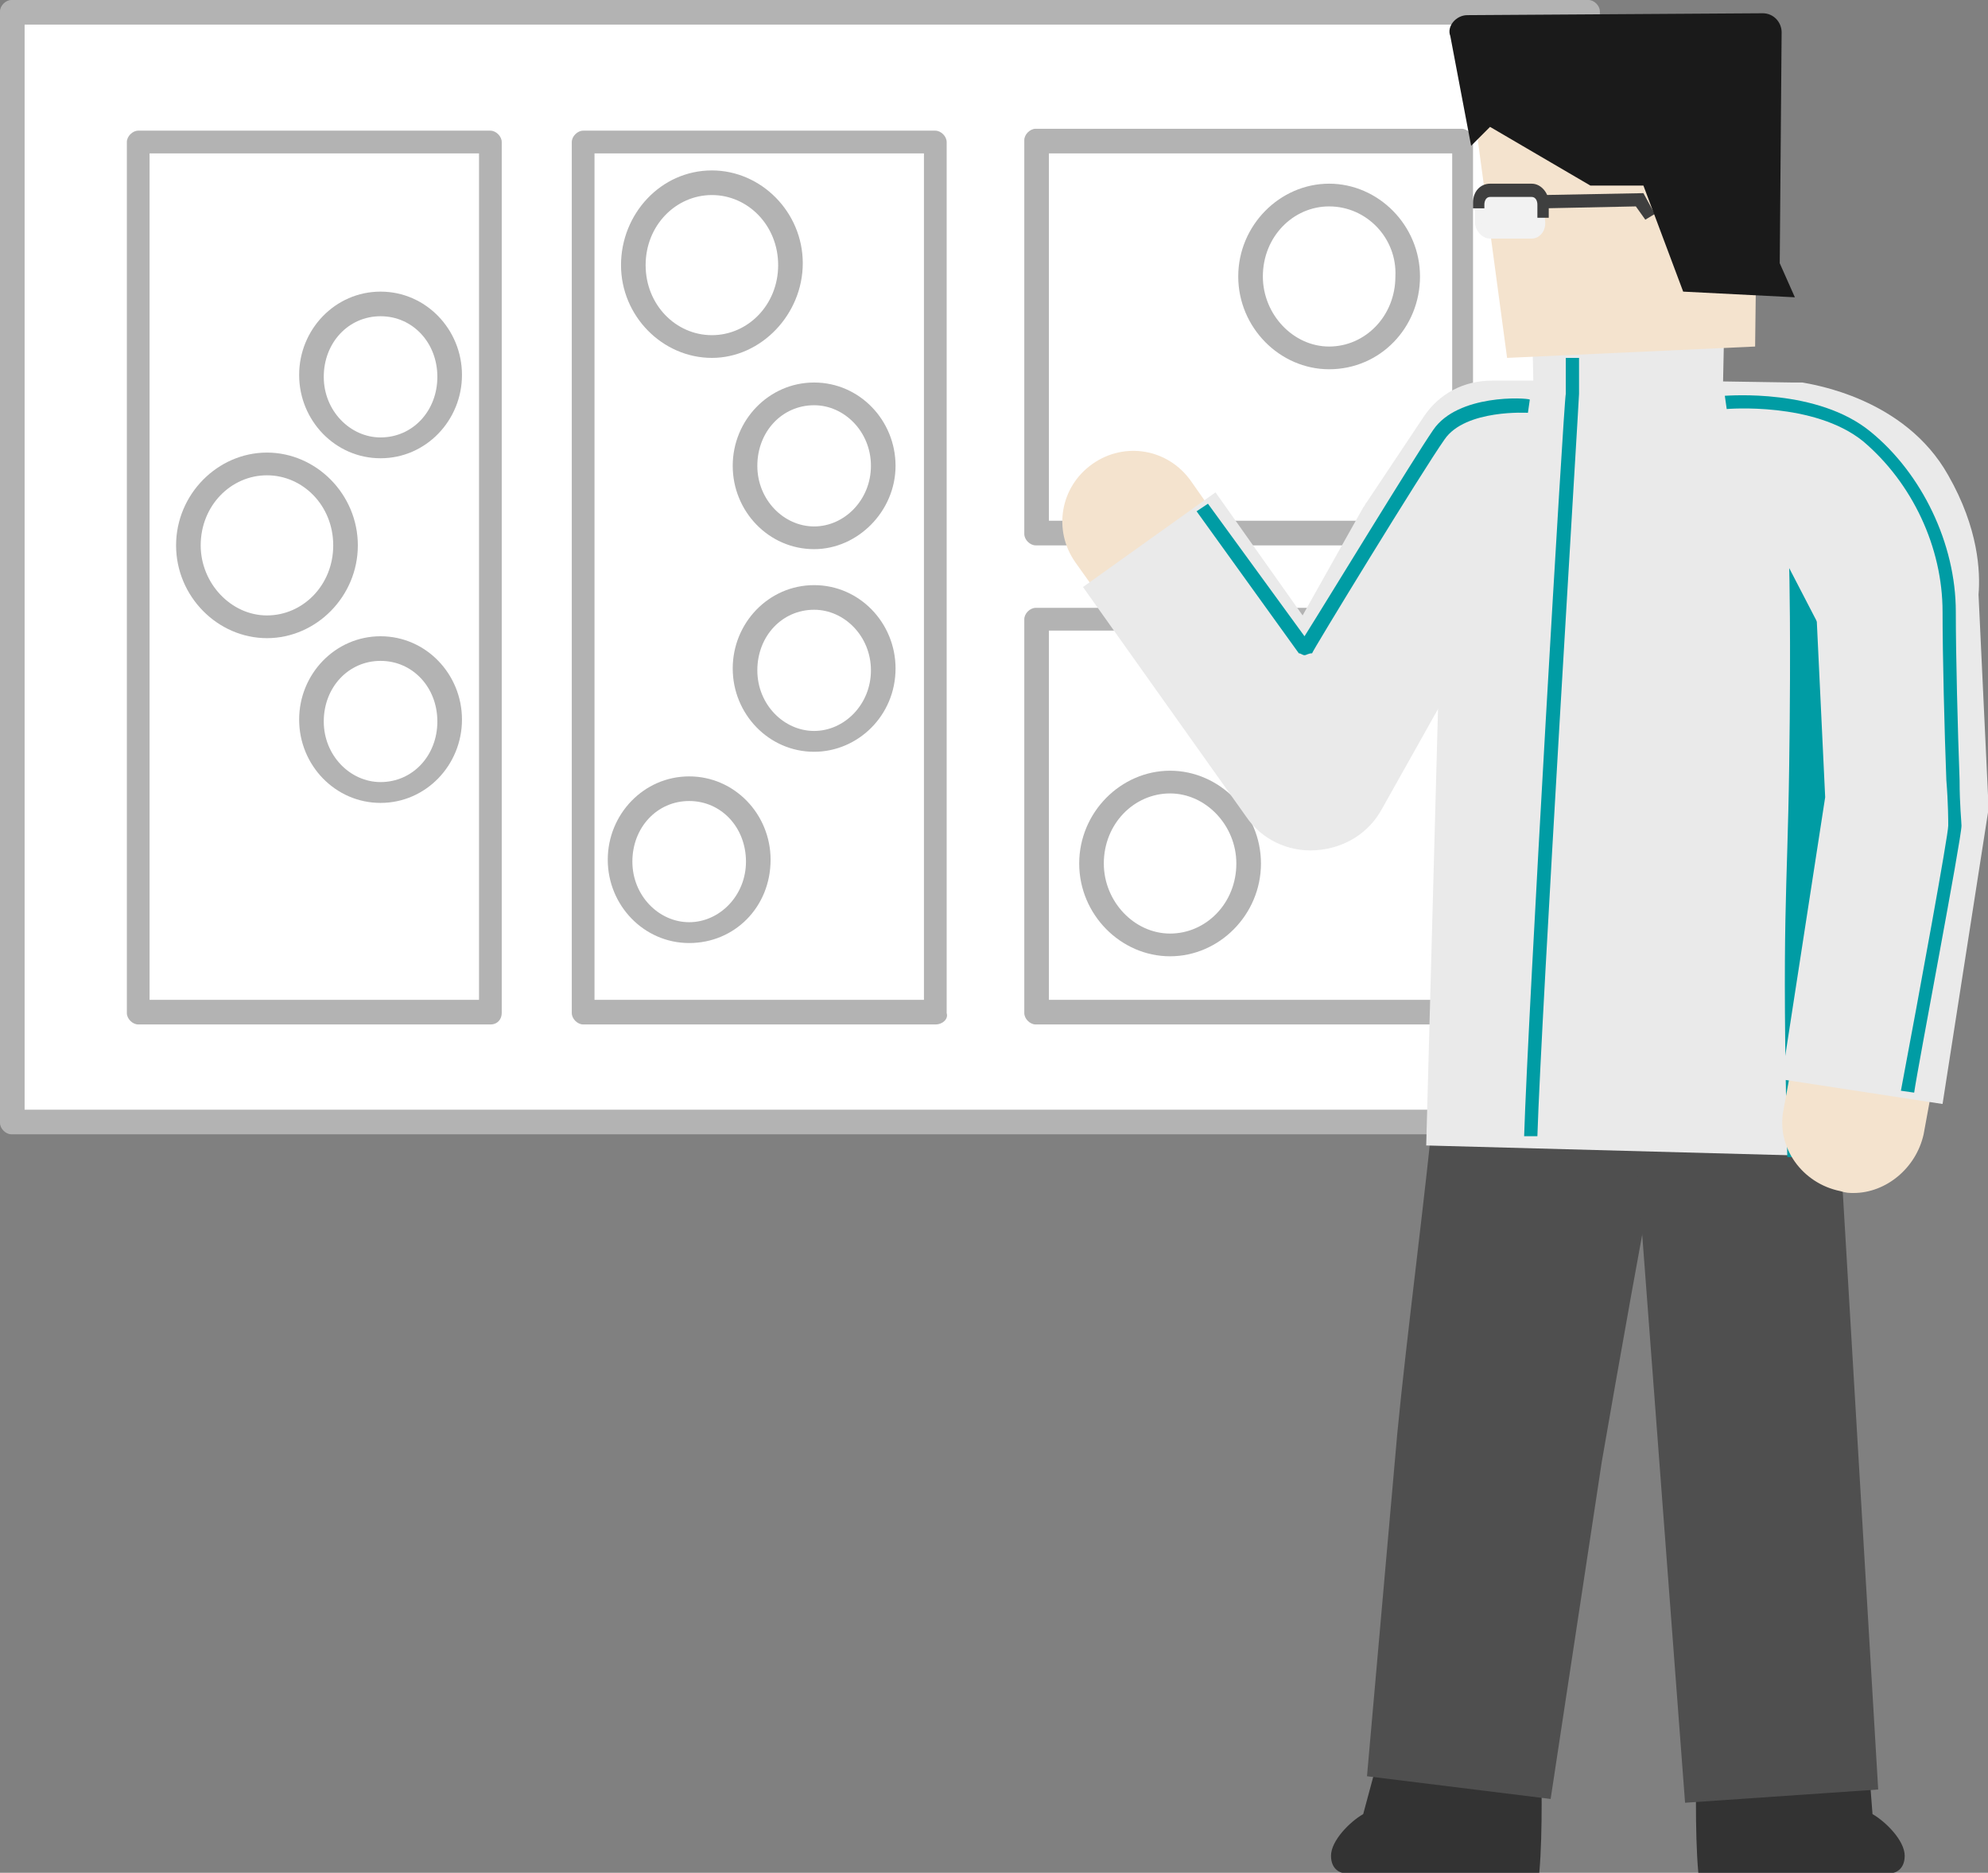 <?xml version="1.0" encoding="utf-8"?>
<!-- Generator: Adobe Illustrator 27.2.0, SVG Export Plug-In . SVG Version: 6.00 Build 0)  -->
<svg version="1.1" id="レイヤー_1" xmlns="http://www.w3.org/2000/svg" xmlns:xlink="http://www.w3.org/1999/xlink" x="0px"
	 y="0px" width="105px" height="98.9px" viewBox="0 0 105 98.9" style="enable-background:new 0 0 105 98.9;" xml:space="preserve">
<rect x="0" y="0" width="105" height="98.9" fill="#808080" stroke="none"/>
<style type="text/css">
	.st0{fill:#FFFFFF;}
	.st1{fill:#B3B3B3;}
	.st2{fill:#333333;}
	.st3{fill:#4F4F4F;}
	.st4{fill:#EAEAEA;}
	.st5{fill:#009CA4;}
	.st6{fill:#F4E3CE;}
	.st7{fill:#F2F2F2;}
	.st8{fill:#3F3F3F;}
	.st9{fill:#1A1A1A;}
</style>
<g>
	<g>
		<g>
			<rect x="0.6" y="0.6" class="st0" width="83.3" height="58.6"/>
			<path class="st1" d="M83.9,59.9H0.6c-0.3,0-0.6-0.3-0.6-0.6V0.6C0,0.3,0.3,0,0.6,0h83.3c0.3,0,0.6,0.3,0.6,0.6v58.6
				C84.6,59.6,84.3,59.9,83.9,59.9z M1.3,58.6h82V1.3h-82V58.6z"/>
		</g>
		<g>
			<rect x="7.3" y="7.4" class="st0" width="18.6" height="46"/>
			<path class="st1" d="M25.9,54.1H7.3c-0.3,0-0.6-0.3-0.6-0.6v-46c0-0.3,0.3-0.6,0.6-0.6h18.6c0.3,0,0.6,0.3,0.6,0.6v46
				C26.5,53.8,26.3,54.1,25.9,54.1z M7.9,52.8h17.4V8.1H7.9V52.8z"/>
		</g>
		<g>
			<rect x="30.8" y="7.4" class="st0" width="18.6" height="46"/>
			<path class="st1" d="M49.4,54.1H30.8c-0.3,0-0.6-0.3-0.6-0.6v-46c0-0.3,0.3-0.6,0.6-0.6h18.6c0.3,0,0.6,0.3,0.6,0.6v46
				C50.1,53.8,49.8,54.1,49.4,54.1z M31.4,52.8h17.4V8.1H31.4V52.8z"/>
		</g>
		<g>
			<rect x="54.7" y="32.7" class="st0" width="22.5" height="20.7"/>
			<path class="st1" d="M77.3,54.1H54.7c-0.3,0-0.6-0.3-0.6-0.6V32.7c0-0.3,0.3-0.6,0.6-0.6h22.5c0.3,0,0.6,0.3,0.6,0.6v20.7
				C77.9,53.8,77.6,54.1,77.3,54.1z M55.4,52.8h21.3V33.3H55.4V52.8z"/>
		</g>
		<g>
			<rect x="54.7" y="7.4" class="st0" width="22.5" height="20.7"/>
			<path class="st1" d="M77.3,28.8H54.7c-0.3,0-0.6-0.3-0.6-0.6V7.4c0-0.3,0.3-0.6,0.6-0.6h22.5c0.3,0,0.6,0.3,0.6,0.6v20.7
				C77.9,28.5,77.6,28.8,77.3,28.8z M55.4,27.5h21.3V8.1H55.4V27.5z"/>
		</g>
		<g>
			<path class="st1" d="M20.1,24.2c-2.4,0-4.3-2-4.3-4.4s1.9-4.4,4.3-4.4s4.3,2,4.3,4.4S22.5,24.2,20.1,24.2z M20.1,16.7
				c-1.7,0-3,1.4-3,3.2s1.4,3.2,3,3.2c1.7,0,3-1.4,3-3.2S21.8,16.7,20.1,16.7z"/>
		</g>
		<g>
			<path class="st1" d="M20.1,42.4c-2.4,0-4.3-2-4.3-4.4s1.9-4.4,4.3-4.4s4.3,2,4.3,4.4S22.5,42.4,20.1,42.4z M20.1,34.9
				c-1.7,0-3,1.4-3,3.2s1.4,3.2,3,3.2c1.7,0,3-1.4,3-3.2S21.8,34.9,20.1,34.9z"/>
		</g>
		<g>
			<path class="st1" d="M14.1,33.7c-2.6,0-4.8-2.2-4.8-4.9s2.2-4.9,4.8-4.9c2.6,0,4.8,2.2,4.8,4.9S16.7,33.7,14.1,33.7z M14.1,25.1
				c-1.9,0-3.5,1.6-3.5,3.7c0,2,1.6,3.7,3.5,3.7s3.5-1.6,3.5-3.7C17.6,26.7,16,25.1,14.1,25.1z"/>
		</g>
		<g>
			<path class="st1" d="M70.2,19.5c-2.6,0-4.8-2.2-4.8-4.9s2.2-4.9,4.8-4.9s4.8,2.2,4.8,4.9S72.9,19.5,70.2,19.5z M70.2,10.9
				c-1.9,0-3.5,1.6-3.5,3.7c0,2,1.6,3.7,3.5,3.7s3.5-1.6,3.5-3.7C73.8,12.6,72.2,10.9,70.2,10.9z"/>
		</g>
		<g>
			<path class="st1" d="M61.8,50.5c-2.6,0-4.8-2.2-4.8-4.9s2.2-4.9,4.8-4.9s4.8,2.2,4.8,4.9S64.4,50.5,61.8,50.5z M61.8,41.9
				c-1.9,0-3.5,1.6-3.5,3.7c0,2,1.6,3.7,3.5,3.7s3.5-1.6,3.5-3.7C65.3,43.6,63.7,41.9,61.8,41.9z"/>
		</g>
		<g>
			<path class="st1" d="M43,29c-2.4,0-4.3-2-4.3-4.4c0-2.4,1.9-4.4,4.3-4.4s4.3,2,4.3,4.4C47.3,27,45.3,29,43,29z M43,21.4
				c-1.7,0-3,1.4-3,3.2s1.4,3.2,3,3.2s3-1.4,3-3.2S44.6,21.4,43,21.4z"/>
		</g>
		<g>
			<path class="st1" d="M43,39.7c-2.4,0-4.3-2-4.3-4.4c0-2.4,1.9-4.4,4.3-4.4s4.3,2,4.3,4.4C47.3,37.8,45.3,39.7,43,39.7z M43,32.2
				c-1.7,0-3,1.4-3,3.2s1.4,3.2,3,3.2s3-1.4,3-3.2S44.6,32.2,43,32.2z"/>
		</g>
		<g>
			<path class="st1" d="M36.4,49.8c-2.4,0-4.3-2-4.3-4.4c0-2.4,1.9-4.4,4.3-4.4s4.3,2,4.3,4.4C40.7,47.9,38.8,49.8,36.4,49.8z
				 M36.4,42.3c-1.7,0-3,1.4-3,3.2s1.4,3.2,3,3.2s3-1.4,3-3.2S38.1,42.3,36.4,42.3z"/>
		</g>
		<g>
			<path class="st1" d="M37.6,18.9c-2.6,0-4.8-2.2-4.8-4.9S34.9,9,37.6,9c2.6,0,4.8,2.2,4.8,4.9S40.2,18.9,37.6,18.9z M37.6,10.3
				c-1.9,0-3.5,1.6-3.5,3.7s1.6,3.7,3.5,3.7s3.5-1.6,3.5-3.7S39.5,10.3,37.6,10.3z"/>
		</g>
	</g>
	<g>
		<g>
			<path class="st2" d="M89.6,93.3c0,0-0.1,3.4,0.1,5.6H100c0,0,0.6-0.1,0.6-0.9c0-0.8-1-1.8-1.7-2.2l-0.2-2.6L89.6,93.3z"/>
		</g>
		<g>
			<path class="st2" d="M81.4,93.3c0,0,0.1,3.4-0.1,5.6H70.9c0,0-0.6-0.1-0.6-0.9c0-0.8,1-1.8,1.7-2.2l0.7-2.6L81.4,93.3z"/>
		</g>
		<g>
			<path class="st3" d="M87.8,59.5c-1,5.2-2.3,12.5-3.2,17.7c0,0-2.7,17.8-2.7,17.8l-9.7-1.2l1.6-18.1c0.5-5.2,1.5-12.7,2-18
				C75.8,57.7,87.8,59.5,87.8,59.5L87.8,59.5z"/>
		</g>
		<g>
			<polygon class="st3" points="89,95.2 86.2,58.1 97,57.4 99.2,94.5 89,95.2 			"/>
		</g>
		<g>
			
				<rect x="67.8" y="30.2" transform="matrix(2.702184e-02 -1 1 2.702184e-02 43.296 127.474)" class="st4" width="38.7" height="22.6"/>
		</g>
		<g>
			<path class="st5" d="M97.3,35.4L94.5,30c0,0,0.1,3.5,0,10.4c-0.1,7.1-0.4,7.8-0.1,20.7l2.7,0.1c0,0-0.2-1.9,0.6-8.2
				c0.6-5.8,2.3-12.9,2.5-20.7C99.3,33.8,98,35.3,97.3,35.4z"/>
		</g>
		<g>
			<path class="st6" d="M97.9,63c-0.2,0-0.4,0-0.7-0.1c-2-0.4-3.4-2.3-3-4.3l3-16.4l-0.9-10.5l-0.5-2.2l-1.5-1.2l-6.2,0l-7.4,0
				l-1.8,2.7l-6.4,11.6c-0.6,1.1-1.8,1.8-3.1,1.9c-1.3,0.1-2.5-0.5-3.2-1.6l-9.4-13.2c-1.2-1.7-0.8-4,0.9-5.2c1.7-1.2,4-0.8,5.2,0.9
				l5.9,8.4l3.6-6.5c0.1-0.1,0.1-0.2,0.2-0.3l3-4.5c0.7-1,1.9-1.7,3.1-1.7l9.4,0l7.5,0c0,0,0,0,0,0c0.9,0,1.7,0.3,2.4,0.9l3.5,2.9
				c0.7,0.5,1.1,1.3,1.3,2.1l0.8,3.7c0,0.1,0.1,0.3,0.1,0.4l1,11.2c0,0.3,0,0.7,0,1l-3.1,16.9C101.2,61.7,99.6,63,97.9,63z"/>
		</g>
		<g>
			<path class="st4" d="M102.6,58.3L94.1,57l2.3-14.9l-0.5-10.5c0-0.2,0-0.5,0-0.7c0-0.1-0.1-0.6-0.5-1.3c-0.1-0.2-0.9-0.5-1.3-0.6
				l-6.1-0.1l-7,0l-1.6,2.4L73,42.7c-0.7,1.3-2,2.1-3.5,2.2c-1.5,0.1-2.9-0.6-3.7-1.8L57.2,31l7-5l4.6,6.5l3.2-5.7
				c0.1-0.1,0.1-0.2,0.2-0.3l3-4.5c0.8-1.2,2.1-1.9,3.6-1.9c0,0,0,0,0,0l9.4,0l6.5,0.1c0.2,0,0.4,0,0.5,0c0.5,0.1,5.4,0.8,7.7,4.9
				c1.6,2.8,1.7,5.1,1.6,6.3l0.5,10.6c0,0.3,0,0.6,0,0.9L102.6,58.3z M96,30.5L96,30.5L96,30.5z M96,30.5C96,30.5,96,30.5,96,30.5
				C96,30.5,96,30.5,96,30.5z M96,30.5C96,30.5,96,30.5,96,30.5C96,30.5,96,30.5,96,30.5z"/>
		</g>
		<g>
			<polygon class="st4" points="80.9,16.1 81,20.8 91,20.5 91.1,15.7 			"/>
		</g>
		<g>
			<polygon class="st6" points="77.3,1.8 79.6,18.9 92.7,18.3 92.9,1.7 			"/>
		</g>
		<g>
			<g>
				<path class="st7" d="M81.5,11.4l0,0.3c0,0.4-0.3,0.7-0.6,0.7h-2.2c-0.3,0-0.6-0.3-0.6-0.7V11l0.4-0.8l2.8,0L81.5,11.4z"/>
				<path class="st7" d="M80.9,12.6h-2.2c-0.4,0-0.8-0.4-0.8-0.9l0-0.8l0.4-0.9l3,0l0.3,1.3v0.3C81.7,12.2,81.3,12.6,80.9,12.6z
					 M78.2,11v0.7c0,0.3,0.2,0.6,0.5,0.6h2.2c0.2,0,0.5-0.2,0.5-0.6v-0.3l-0.3-1l-2.6,0L78.2,11z"/>
			</g>
			<g>
				<path class="st8" d="M81.8,11.5h-0.6v-0.7c0-0.2-0.1-0.4-0.3-0.4h-2.2c-0.2,0-0.3,0.2-0.3,0.4V11h-0.6v-0.3c0-0.6,0.4-1,0.9-1
					h2.2c0.5,0,0.9,0.5,0.9,1V11.5z"/>
			</g>
			<g>
				<polygon class="st8" points="86.9,11.6 86.4,10.9 81.6,11 81.5,10.3 86.8,10.2 87.4,11.3 				"/>
			</g>
		</g>
		<g>
			<path class="st9" d="M77.7,7.7l1-1L84,9.8l2.8,0l2.1,5.6l5.9,0.3l-0.8-1.8l0.1-12.2c0-0.5-0.4-1-1-1L77.5,0.8
				c-0.6,0-1.1,0.6-0.9,1.1L77.7,7.7z"/>
		</g>
	</g>
	<g>
		<path class="st5" d="M81.2,60l-0.7,0c0.2-6.4,2.1-38.9,2.2-39.2v-1.9h0.7v1.9C83.4,21.1,81.4,53.6,81.2,60z"/>
	</g>
	<g>
		<path class="st5" d="M101.1,57.7l-0.7-0.1c1-5.3,2.5-13.5,2.5-14c0-0.2,0-1.2-0.1-2.4c-0.1-2.6-0.2-6.6-0.2-8.9
			c0-3.4-1.6-6.8-4.2-9c-2.6-2.1-7.2-1.7-7.2-1.7l-0.1-0.7c0.2,0,4.9-0.4,7.7,1.9c2.7,2.2,4.5,5.9,4.5,9.5c0,2.3,0.1,6.2,0.2,8.9
			c0,1.3,0.1,2.2,0.1,2.4C103.6,44.3,101.3,56.3,101.1,57.7z"/>
	</g>
	<g>
		<path class="st5" d="M68.9,34.6c-0.1,0-0.2-0.1-0.3-0.1L63.2,27l0.6-0.4l5.1,7c1.2-1.9,5.7-9.3,6.8-10.9c1.3-1.9,4.9-1.7,5.1-1.6
			l-0.1,0.7c0,0-3.3-0.2-4.4,1.4c-1.2,1.7-7,11.2-7,11.3C69.1,34.5,69,34.6,68.9,34.6C68.9,34.6,68.9,34.6,68.9,34.6z"/>
	</g>
</g>
</svg>
